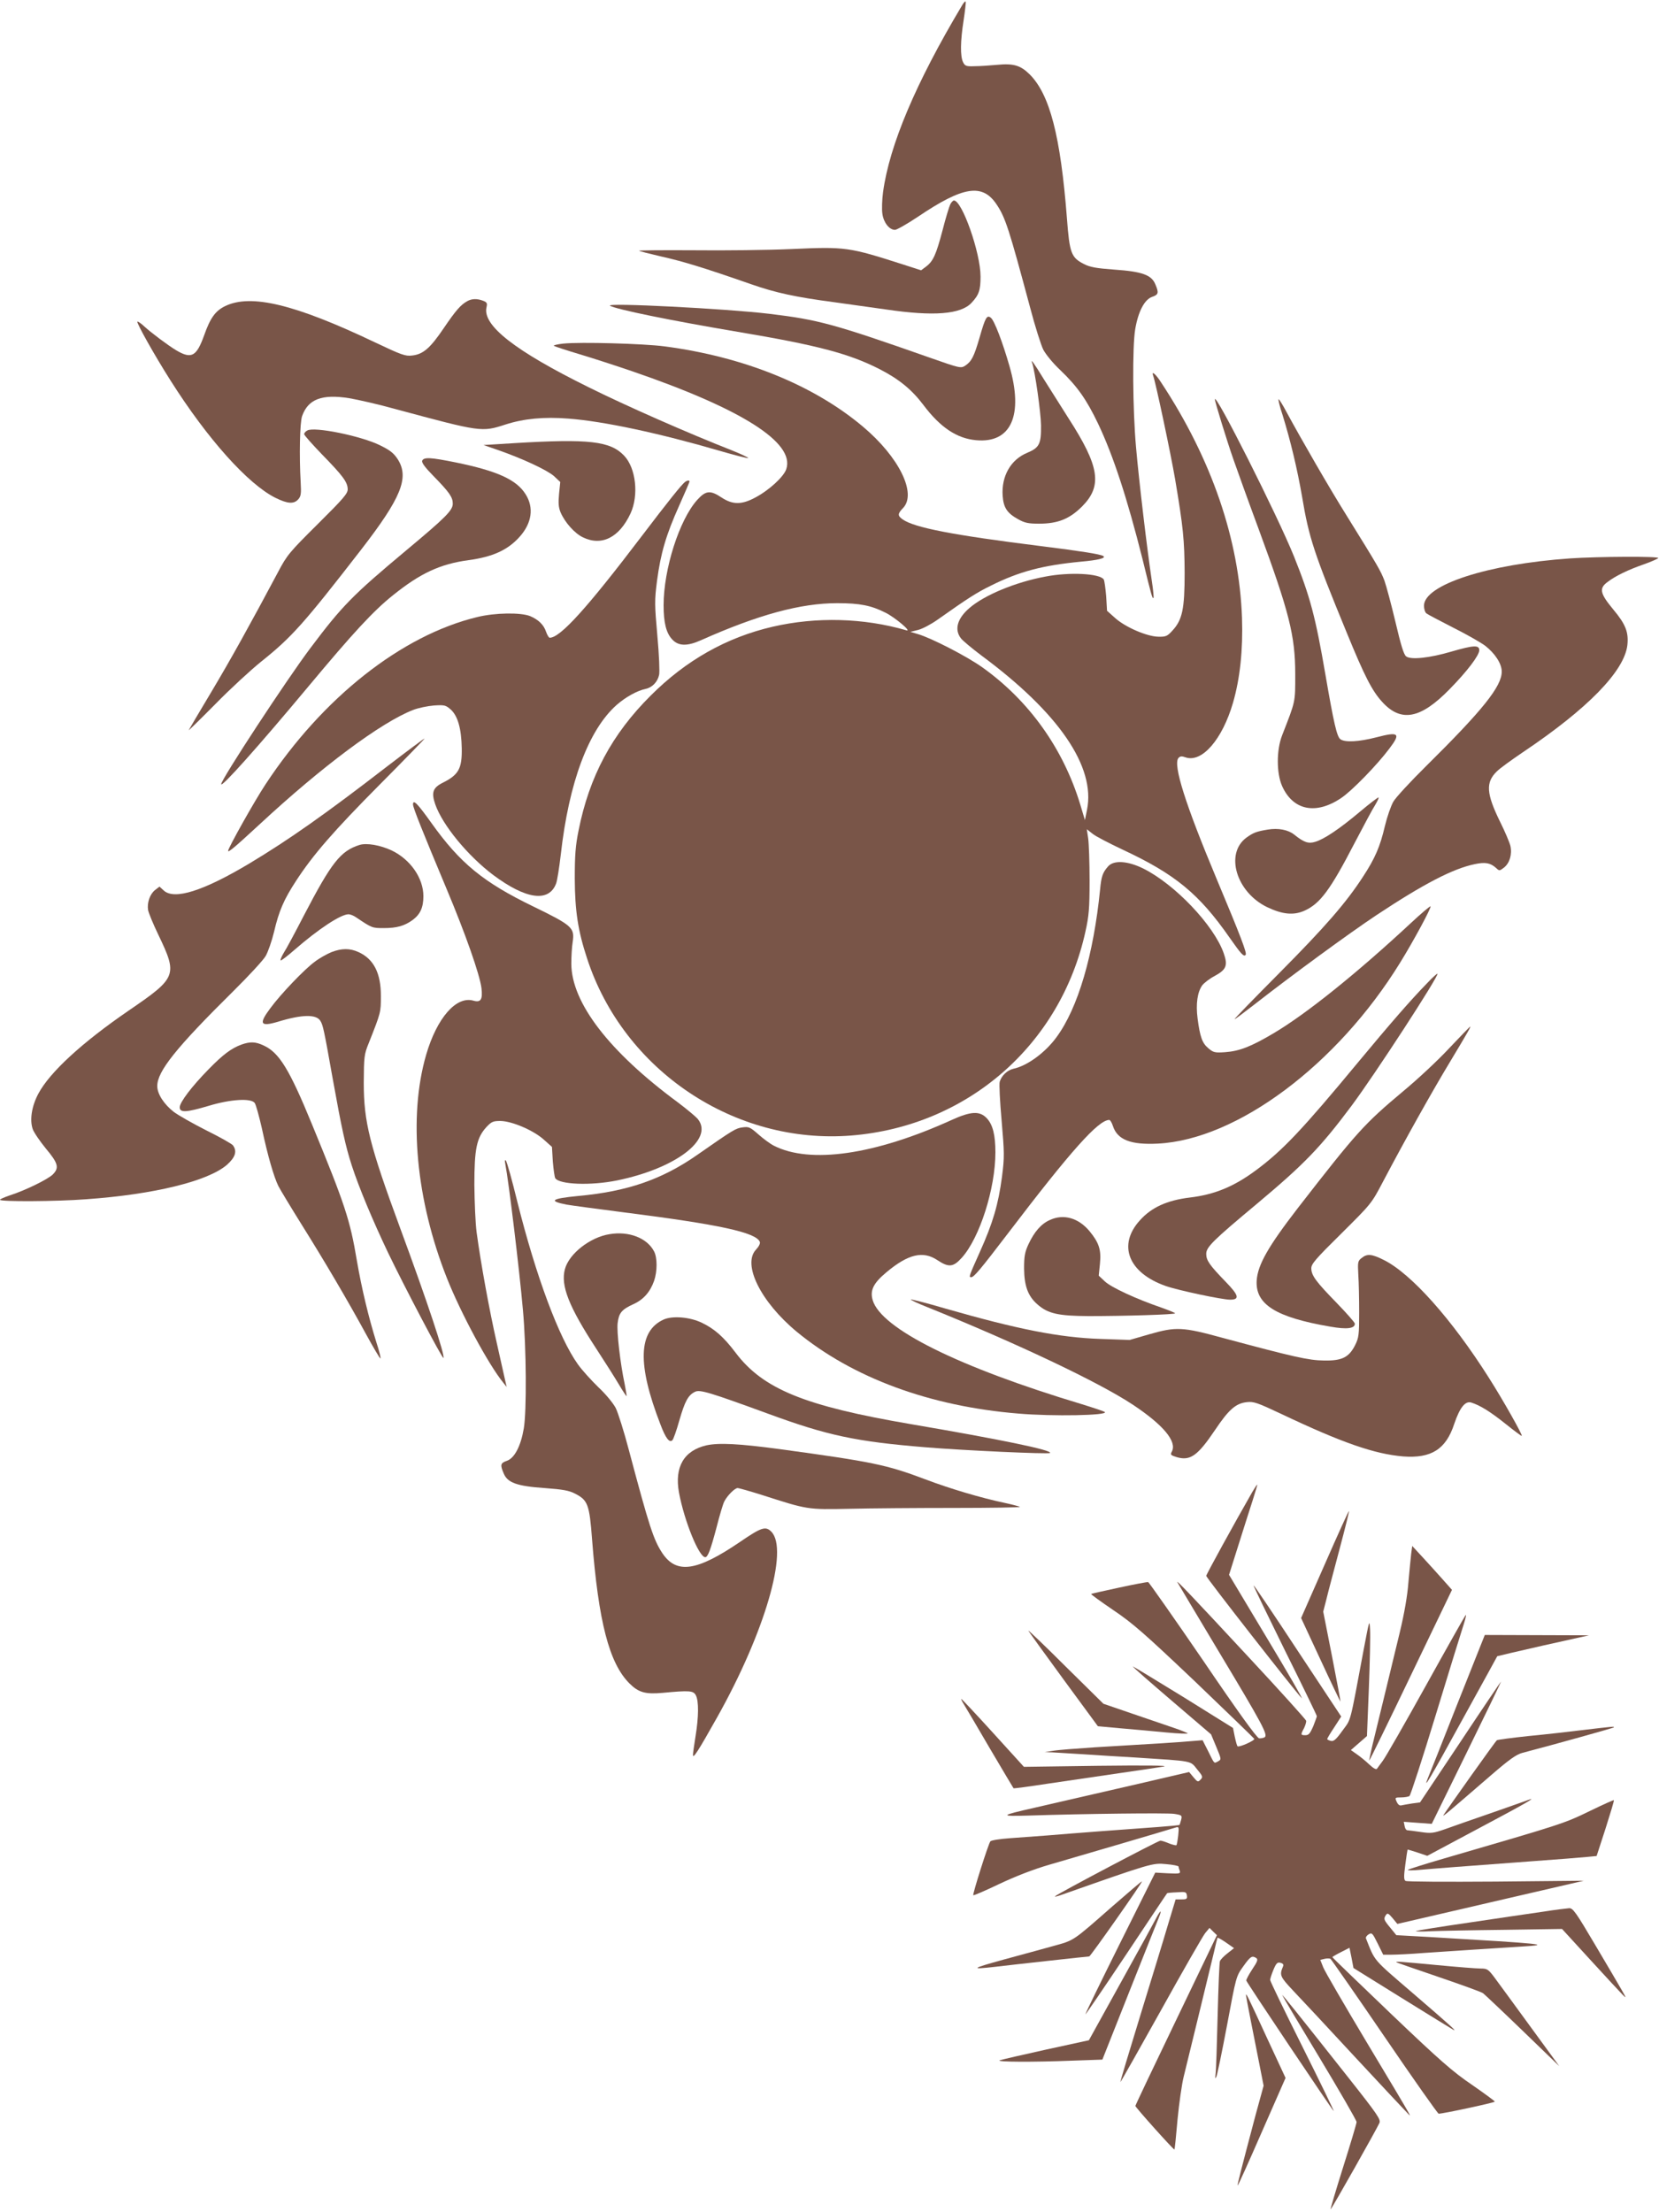 <?xml version="1.0" standalone="no"?>
<!DOCTYPE svg PUBLIC "-//W3C//DTD SVG 20010904//EN"
 "http://www.w3.org/TR/2001/REC-SVG-20010904/DTD/svg10.dtd">
<svg version="1.0" xmlns="http://www.w3.org/2000/svg"
 width="960pt" height="1280pt" viewBox="0 0 960 1280"
 preserveAspectRatio="xMidYMid meet">
<g transform="translate(0,1280) scale(0.1,-0.1)"
fill="#795548" stroke="none">
<path d="M5566 12767 c-267 -447 -419 -807 -456 -1078 -6 -44 -8 -101 -4 -126
7 -51 40 -93 73 -93 10 0 70 34 133 76 262 177 373 194 455 71 51 -76 72 -142
194 -597 28 -107 63 -217 76 -243 14 -27 57 -80 100 -120 97 -93 150 -168 217
-308 88 -185 169 -433 257 -783 54 -220 57 -231 64 -225 2 3 -2 47 -10 99 -27
179 -75 585 -91 770 -20 221 -22 586 -5 685 17 101 53 171 97 187 38 13 41 23
19 74 -22 53 -76 73 -237 84 -106 8 -141 14 -177 33 -72 37 -82 62 -97 263
-37 477 -99 717 -216 834 -53 52 -93 64 -187 55 -42 -4 -101 -8 -131 -8 -49
-2 -56 1 -67 23 -17 34 -16 122 3 242 8 54 14 103 12 108 -2 5 -12 -5 -22 -23z"/>
<path d="M5499 11618 c-6 -12 -27 -80 -45 -151 -37 -140 -54 -179 -96 -210
l-28 -21 -102 33 c-318 102 -334 104 -648 90 -135 -6 -390 -9 -567 -7 -177 1
-319 0 -315 -3 4 -3 63 -18 132 -34 121 -27 243 -64 515 -159 146 -51 259 -75
485 -105 85 -12 220 -31 300 -42 272 -40 430 -28 492 39 43 46 52 73 52 152 0
138 -107 440 -154 440 -5 0 -15 -10 -21 -22z"/>
<path d="M2705 11058 c-39 -21 -68 -55 -136 -155 -79 -117 -120 -153 -184
-160 -39 -5 -61 3 -217 77 -462 220 -716 281 -865 209 -57 -28 -86 -68 -122
-170 -44 -122 -73 -138 -161 -86 -47 28 -147 103 -187 140 -18 17 -35 28 -38
26 -6 -7 98 -193 192 -341 214 -338 447 -598 606 -678 71 -35 107 -38 133 -9
15 17 18 32 14 97 -9 154 -5 346 8 384 35 99 115 129 273 104 52 -9 171 -36
264 -62 501 -135 502 -135 641 -90 106 34 223 45 362 34 203 -15 529 -85 875
-186 92 -27 167 -46 167 -42 0 3 -44 24 -97 45 -247 97 -609 256 -828 365
-425 210 -613 357 -590 461 6 25 3 30 -20 39 -34 13 -65 12 -90 -2z"/>
<path d="M3530 11031 c35 -21 348 -85 739 -151 459 -77 645 -126 821 -216 113
-58 187 -119 254 -208 97 -129 193 -193 304 -203 203 -19 276 144 193 430 -40
139 -87 262 -107 278 -23 19 -32 3 -65 -112 -33 -114 -47 -140 -84 -165 -25
-16 -32 -14 -203 46 -560 197 -647 220 -928 254 -248 30 -954 66 -924 47z"/>
<path d="M3260 10812 c-36 -4 -60 -10 -55 -13 6 -4 73 -26 150 -49 77 -23 212
-67 300 -97 636 -218 946 -414 895 -567 -14 -44 -100 -123 -180 -165 -78 -42
-130 -42 -194 0 -66 44 -92 41 -141 -13 -104 -115 -195 -401 -195 -610 0 -101
15 -161 50 -198 36 -39 87 -40 167 -4 330 147 575 214 788 214 130 0 196 -13
279 -55 55 -27 155 -112 121 -102 -248 72 -521 79 -773 21 -268 -62 -502 -194
-707 -399 -224 -223 -355 -468 -417 -780 -18 -88 -22 -144 -22 -280 1 -184 18
-299 71 -460 211 -649 855 -1080 1531 -1025 671 55 1209 524 1353 1180 20 89
24 134 24 295 0 105 -4 214 -8 243 l-8 54 33 -26 c18 -15 96 -55 172 -91 305
-142 444 -256 621 -510 68 -97 82 -112 93 -100 9 9 -28 106 -168 440 -181 432
-253 660 -221 699 10 11 19 12 41 4 95 -33 213 103 275 316 41 142 58 306 52
491 -16 452 -175 918 -468 1362 -31 49 -58 71 -46 39 14 -37 101 -447 127
-599 47 -279 54 -352 55 -542 0 -208 -13 -271 -70 -333 -30 -33 -38 -37 -82
-36 -66 1 -191 55 -250 108 l-47 42 -5 85 c-4 46 -10 89 -14 96 -22 35 -198
44 -337 17 -173 -32 -353 -107 -439 -181 -72 -61 -90 -126 -50 -177 11 -14 64
-58 117 -98 449 -332 663 -645 612 -894 l-12 -59 -27 90 c-98 323 -296 601
-567 794 -90 64 -294 169 -372 192 l-44 13 44 11 c25 6 76 33 114 60 177 125
225 156 309 197 162 81 299 117 518 138 103 9 150 21 131 33 -19 11 -128 28
-359 57 -513 64 -734 107 -802 155 -30 21 -29 33 3 66 80 84 -24 295 -232 470
-287 242 -692 405 -1149 465 -123 16 -485 26 -585 16z"/>
<path d="M5973 10699 c16 -46 50 -285 51 -360 1 -108 -9 -129 -80 -159 -95
-39 -150 -135 -142 -249 5 -69 26 -100 89 -135 39 -22 60 -26 122 -26 108 0
176 27 249 100 118 119 101 231 -79 510 -47 74 -112 177 -144 228 -58 95 -77
120 -66 91z"/>
<path d="M7030 10489 c0 -13 71 -244 108 -349 22 -63 87 -244 146 -403 176
-478 211 -615 211 -837 0 -167 3 -152 -76 -355 -33 -85 -33 -218 0 -293 63
-141 195 -168 341 -70 62 41 208 191 280 287 67 88 55 99 -75 65 -101 -26
-182 -31 -209 -11 -20 15 -38 93 -86 372 -58 338 -89 453 -182 685 -96 238
-458 956 -458 909z"/>
<path d="M7422 10398 c46 -149 85 -312 113 -474 39 -234 68 -323 259 -787 102
-249 145 -333 203 -397 109 -121 222 -101 391 72 102 104 172 196 172 226 0
31 -33 29 -161 -8 -125 -37 -235 -49 -262 -28 -14 10 -31 67 -62 199 -24 101
-53 209 -64 240 -22 57 -35 80 -220 378 -97 155 -261 439 -347 598 -21 40 -42
73 -45 73 -4 0 6 -42 23 -92z"/>
<path d="M1778 10309 c-10 -5 -18 -15 -18 -21 0 -6 47 -59 103 -117 121 -124
148 -160 149 -201 1 -25 -23 -53 -173 -202 -164 -163 -178 -179 -230 -278
-162 -304 -274 -506 -387 -695 -69 -115 -127 -214 -130 -220 -3 -5 66 62 154
151 87 89 206 198 263 244 180 144 247 219 581 650 232 300 279 416 212 522
-24 37 -45 53 -104 82 -110 54 -381 109 -420 85z"/>
<path d="M2977 10236 l-179 -11 84 -29 c146 -51 288 -118 325 -152 l35 -33 -7
-69 c-5 -53 -3 -78 9 -107 25 -58 81 -121 129 -144 109 -53 211 -1 276 139 48
105 31 261 -37 333 -80 85 -204 99 -635 73z"/>
<path d="M2443 10134 c-4 -11 17 -39 64 -87 94 -96 113 -124 113 -161 0 -39
-40 -79 -270 -271 -310 -259 -370 -320 -554 -565 -137 -182 -516 -760 -516
-787 0 -23 215 218 502 562 261 313 378 440 492 531 159 128 274 181 438 203
139 19 225 58 293 133 73 80 86 171 36 249 -53 84 -164 134 -402 183 -148 30
-187 32 -196 10z"/>
<path d="M3965 10012 c-19 -13 -101 -116 -250 -312 -319 -420 -473 -590 -534
-590 -5 0 -14 15 -21 34 -13 40 -43 70 -92 91 -54 22 -203 20 -305 -5 -438
-105 -897 -467 -1227 -969 -63 -95 -216 -368 -216 -384 0 -12 40 22 184 155
359 333 701 588 886 660 30 12 85 23 121 26 62 4 68 2 98 -24 40 -37 61 -110
63 -224 2 -117 -18 -153 -110 -199 -58 -29 -67 -57 -43 -126 42 -119 186 -295
334 -407 190 -142 323 -161 365 -50 6 15 18 90 27 167 47 419 161 722 323 866
51 45 119 83 168 93 38 8 69 40 78 81 4 16 0 117 -10 225 -16 182 -17 204 -2
320 21 158 52 265 128 434 33 74 60 137 60 140 0 8 -13 7 -25 -2z"/>
<path d="M9085 9569 c-477 -33 -845 -153 -845 -274 0 -18 6 -38 14 -44 7 -6
76 -42 152 -81 76 -38 161 -86 189 -107 56 -44 95 -103 95 -149 0 -85 -108
-221 -440 -549 -89 -88 -173 -179 -187 -203 -14 -24 -36 -87 -49 -141 -28
-120 -57 -187 -127 -294 -98 -151 -219 -290 -484 -557 -144 -145 -261 -265
-259 -267 1 -2 49 34 107 79 225 176 552 415 714 523 275 182 443 269 569 295
61 13 90 7 122 -21 20 -19 21 -19 47 1 33 26 48 77 37 126 -5 20 -31 82 -59
138 -81 165 -85 229 -19 293 18 18 86 67 151 111 374 251 586 468 604 619 8
75 -10 121 -82 207 -77 93 -83 122 -32 159 44 34 118 70 210 102 43 15 80 32
83 36 6 11 -347 9 -511 -2z"/>
<path d="M2246 8370 c-365 -282 -575 -429 -801 -565 -269 -161 -437 -214 -498
-157 l-24 22 -26 -20 c-30 -24 -47 -74 -40 -116 3 -16 29 -80 59 -142 113
-236 108 -248 -171 -439 -270 -185 -457 -357 -523 -481 -38 -71 -51 -150 -33
-204 6 -19 41 -70 76 -113 72 -86 79 -112 40 -151 -29 -28 -159 -92 -247 -120
-32 -11 -58 -22 -58 -26 0 -12 329 -10 498 3 395 28 707 105 816 200 48 43 59
78 34 112 -7 9 -76 48 -153 86 -77 39 -162 87 -190 108 -56 44 -95 103 -95
149 0 85 108 221 440 549 89 88 173 179 187 203 14 24 36 87 49 141 28 120 57
187 127 294 98 151 219 290 484 557 144 145 261 265 260 267 -2 1 -96 -69
-211 -157z"/>
<path d="M7869 8103 c-119 -100 -207 -159 -259 -174 -39 -12 -65 -3 -121 42
-35 28 -92 39 -153 29 -66 -11 -84 -18 -124 -47 -125 -93 -58 -316 121 -402
88 -42 152 -48 214 -21 92 41 150 119 293 395 52 99 104 197 118 218 13 22 22
41 19 43 -2 2 -51 -35 -108 -83z"/>
<path d="M2390 8145 c0 -18 53 -151 195 -490 108 -257 191 -493 201 -572 8
-66 -4 -85 -46 -73 -100 29 -212 -100 -274 -313 -104 -358 -59 -840 120 -1292
80 -202 241 -501 326 -605 l20 -25 -7 30 c-4 17 -26 117 -50 223 -43 190 -92
457 -117 642 -7 52 -12 176 -13 275 0 208 13 271 69 333 30 32 39 36 82 36 67
-1 191 -54 251 -108 l47 -42 5 -85 c4 -46 10 -89 14 -96 24 -37 206 -44 358
-13 337 69 560 237 468 354 -11 14 -64 58 -117 98 -397 293 -614 575 -616 801
0 40 3 97 8 127 12 82 -2 95 -228 205 -289 140 -423 250 -588 481 -82 115
-108 142 -108 109z"/>
<path d="M2080 7911 c-110 -35 -162 -102 -321 -407 -51 -99 -103 -196 -117
-217 -13 -22 -21 -41 -18 -44 2 -3 39 25 80 61 139 121 268 206 313 206 10 0
30 -8 44 -18 92 -62 93 -62 160 -62 76 0 120 13 167 47 44 33 62 72 62 138 0
104 -75 212 -183 264 -66 31 -145 45 -187 32z"/>
<path d="M6413 7788 c-32 -36 -40 -58 -47 -133 -38 -380 -128 -688 -253 -857
-65 -89 -169 -165 -249 -182 -35 -8 -68 -39 -79 -75 -4 -13 1 -114 11 -225 16
-188 17 -209 2 -326 -21 -158 -52 -265 -128 -434 -64 -143 -65 -146 -50 -146
16 0 55 47 213 254 365 479 523 656 586 656 5 0 15 -16 21 -35 26 -80 103
-110 260 -102 458 23 1038 456 1402 1047 78 126 182 319 176 326 -3 2 -54 -41
-114 -97 -314 -292 -607 -527 -795 -638 -130 -77 -197 -103 -280 -109 -59 -4
-68 -2 -97 23 -35 29 -48 65 -62 172 -11 84 -1 153 27 192 11 14 43 39 72 54
68 37 77 61 52 132 -57 162 -283 399 -466 490 -90 44 -169 49 -202 13z"/>
<path d="M1918 7291 c-26 -11 -70 -35 -97 -56 -59 -43 -196 -186 -257 -269
-68 -91 -58 -108 44 -78 140 43 223 44 246 5 15 -25 20 -46 71 -333 52 -289
74 -391 111 -505 42 -129 121 -317 209 -502 97 -202 315 -616 321 -610 11 11
-93 325 -250 750 -178 483 -211 616 -211 842 1 151 2 164 29 230 70 177 70
177 70 270 1 133 -41 216 -129 256 -50 23 -97 23 -157 0z"/>
<path d="M8259 7112 c-95 -97 -218 -239 -399 -457 -323 -390 -438 -512 -592
-626 -128 -95 -240 -141 -383 -158 -132 -16 -222 -57 -289 -132 -130 -143 -67
-304 150 -380 71 -25 326 -79 372 -79 57 0 51 25 -25 103 -94 97 -113 124
-113 162 0 39 37 76 296 292 271 227 365 324 545 565 135 181 507 753 497 764
-2 2 -29 -22 -59 -54z"/>
<path d="M8386 6735 c-64 -69 -183 -180 -264 -247 -229 -192 -268 -235 -612
-678 -172 -223 -231 -327 -238 -418 -9 -139 110 -214 426 -268 96 -17 142 -11
142 17 0 7 -47 60 -103 118 -121 124 -148 160 -149 201 -1 26 22 53 173 202
174 173 175 173 243 303 125 237 282 518 386 690 110 183 122 205 117 205 -1
0 -56 -56 -121 -125z"/>
<path d="M1397 6756 c-59 -22 -106 -57 -190 -143 -98 -100 -167 -191 -167
-220 0 -32 38 -30 169 9 126 38 244 45 265 16 7 -10 25 -75 41 -145 35 -164
70 -283 96 -336 12 -23 73 -124 136 -225 129 -206 263 -433 373 -635 41 -75
78 -137 81 -137 4 0 -6 42 -23 93 -46 148 -85 311 -113 473 -39 234 -68 323
-259 787 -132 322 -191 417 -281 458 -47 22 -77 23 -128 5z"/>
<path d="M5505 6319 c-443 -201 -817 -255 -1027 -148 -20 10 -61 40 -89 65
-48 42 -55 46 -92 41 -40 -5 -54 -14 -262 -159 -205 -143 -405 -212 -690 -238
-155 -15 -174 -29 -66 -50 28 -5 178 -25 333 -45 551 -70 764 -116 785 -171 3
-9 -6 -27 -22 -44 -81 -85 27 -303 236 -476 323 -266 769 -431 1282 -473 198
-17 522 -11 500 9 -4 4 -64 24 -132 45 -715 215 -1162 437 -1211 602 -17 57 4
99 81 163 125 104 210 124 293 69 66 -44 92 -41 141 13 104 115 195 401 195
610 0 101 -15 161 -50 198 -41 43 -91 41 -205 -11z"/>
<path d="M2924 6065 c20 -103 81 -607 102 -845 20 -220 22 -586 5 -685 -17
-101 -53 -171 -97 -187 -38 -13 -41 -23 -19 -74 22 -53 76 -73 237 -84 106 -8
141 -14 177 -33 72 -37 82 -62 97 -263 37 -477 99 -717 216 -834 53 -53 93
-64 192 -55 158 15 179 13 193 -15 17 -33 16 -125 -2 -235 -8 -49 -15 -99 -15
-109 0 -25 30 22 139 216 276 491 417 973 314 1076 -33 33 -57 25 -180 -59
-251 -171 -368 -188 -450 -66 -51 77 -75 150 -194 597 -28 107 -63 217 -76
243 -14 27 -57 80 -100 120 -41 40 -95 99 -119 133 -110 154 -242 508 -350
939 -31 127 -61 235 -67 240 -6 6 -7 -1 -3 -20z"/>
<path d="M6075 5741 c-50 -22 -90 -68 -124 -141 -21 -46 -25 -69 -25 -140 1
-100 22 -159 77 -207 61 -54 121 -67 297 -68 213 0 500 9 500 16 0 3 -37 18
-82 34 -143 49 -288 116 -325 151 l-35 33 7 69 c8 80 -5 121 -60 188 -64 77
-150 102 -230 65z"/>
<path d="M3527 5659 c-113 -18 -234 -113 -258 -202 -26 -95 23 -218 181 -460
49 -75 108 -168 131 -207 23 -39 43 -69 45 -68 1 2 -4 32 -11 68 -26 123 -47
305 -41 354 7 59 23 79 91 110 58 26 97 70 120 135 19 55 19 134 0 170 -40 78
-146 119 -258 100z"/>
<path d="M7879 5521 c-22 -17 -23 -24 -19 -97 3 -44 5 -142 5 -219 0 -126 -2
-145 -23 -187 -36 -72 -76 -92 -181 -90 -90 1 -176 21 -586 131 -233 64 -270
65 -424 21 l-114 -33 -171 6 c-236 8 -478 56 -893 175 -112 33 -203 56 -203
53 0 -3 44 -24 98 -45 515 -208 990 -433 1188 -564 176 -117 256 -213 225
-271 -10 -18 -7 -21 28 -32 78 -23 121 7 222 157 79 118 120 154 183 161 40 5
62 -3 198 -67 356 -169 542 -233 708 -247 162 -12 247 41 295 188 32 94 63
134 98 124 51 -16 108 -51 196 -121 51 -41 95 -74 97 -72 5 6 -110 210 -191
337 -214 338 -449 602 -608 681 -70 35 -96 37 -128 11z"/>
<path d="M3840 5165 c-147 -67 -153 -259 -19 -605 31 -83 53 -110 70 -93 6 6
24 57 40 114 32 111 51 147 91 166 28 14 84 -3 423 -127 343 -126 507 -161
910 -194 215 -18 714 -41 721 -33 16 16 -290 79 -806 167 -615 105 -855 203
-1014 414 -68 90 -122 138 -196 173 -69 33 -169 41 -220 18z"/>
<path d="M4087 4437 c-129 -30 -185 -125 -158 -273 31 -166 116 -374 152 -374
15 0 31 43 65 171 18 71 38 138 45 151 17 34 61 78 77 78 8 0 71 -18 141 -40
265 -85 261 -85 506 -80 121 3 394 5 607 5 213 0 384 3 380 6 -4 3 -45 14 -92
24 -132 28 -309 80 -457 136 -222 84 -305 101 -839 174 -238 32 -354 38 -427
22z"/>
<path d="M7247 4168 c-106 -185 -267 -478 -267 -486 0 -11 511 -664 552 -707
11 -11 -79 145 -200 346 l-220 367 54 171 c30 95 67 212 83 261 16 50 28 90
26 90 -2 0 -14 -19 -28 -42z"/>
<path d="M7666 3749 l-137 -311 113 -243 c62 -134 114 -242 115 -241 1 1 -21
119 -49 262 l-51 259 18 70 c9 39 44 169 76 290 32 120 57 220 55 222 -2 2
-65 -137 -140 -308z"/>
<path d="M8166 3810 c-3 -25 -10 -99 -16 -165 -6 -79 -23 -177 -50 -290 -23
-93 -56 -233 -75 -310 -19 -77 -50 -205 -69 -284 -20 -80 -34 -146 -33 -148 2
-1 110 220 241 493 l238 495 -55 62 c-30 34 -82 91 -115 127 l-60 65 -6 -45z"/>
<path d="M6476 3614 c-88 -19 -161 -35 -162 -37 -2 -2 56 -44 128 -93 113 -76
181 -136 473 -413 187 -179 341 -328 343 -332 4 -10 -89 -51 -97 -43 -3 3 -10
28 -16 56 l-10 50 -289 180 c-159 98 -290 177 -291 176 -2 -2 100 -91 225
-198 l228 -195 30 -72 c30 -72 30 -73 11 -84 -25 -13 -20 -18 -58 59 l-32 63
-62 -5 c-63 -6 -218 -16 -562 -36 -104 -7 -212 -15 -240 -20 l-50 -8 40 -1
c22 -1 103 -6 180 -11 77 -5 214 -14 305 -19 338 -22 316 -17 357 -68 33 -40
35 -45 20 -60 -14 -15 -18 -14 -41 14 l-25 30 -253 -59 c-139 -32 -309 -71
-378 -87 -69 -16 -188 -43 -265 -61 -199 -45 -204 -50 -35 -45 335 11 800 16
844 10 45 -7 47 -9 41 -34 -4 -14 -8 -28 -10 -30 -2 -2 -57 -7 -122 -12 -158
-11 -501 -37 -643 -49 -63 -5 -161 -12 -217 -16 -57 -4 -107 -12 -112 -18 -12
-15 -104 -306 -99 -312 3 -2 71 27 152 66 96 45 196 84 289 111 149 43 687
201 727 214 22 7 23 6 18 -44 -3 -28 -8 -54 -10 -57 -3 -3 -23 2 -43 10 -21 9
-43 16 -50 16 -13 0 -591 -305 -610 -322 -5 -5 15 0 45 11 511 180 521 183
598 175 39 -3 72 -10 72 -14 0 -5 3 -16 7 -25 5 -16 -2 -17 -68 -14 l-74 4
-202 -405 c-111 -223 -202 -409 -202 -415 -1 -5 105 150 235 345 130 195 237
356 238 356 0 1 26 4 56 5 51 4 55 2 58 -18 3 -20 -1 -23 -31 -23 l-34 0 -43
-142 c-23 -79 -96 -316 -161 -528 -65 -211 -117 -385 -116 -387 2 -1 107 186
235 415 127 229 243 431 256 447 l25 30 21 -21 22 -21 -236 -491 c-130 -270
-236 -493 -236 -497 0 -8 222 -256 226 -252 2 2 10 80 18 174 9 93 25 206 36
249 20 81 144 590 176 724 9 41 18 77 20 78 1 2 23 -10 49 -28 l46 -32 -38
-30 c-21 -16 -41 -37 -44 -46 -3 -10 -9 -152 -13 -317 -4 -165 -9 -316 -12
-335 -3 -27 -2 -31 5 -15 5 11 33 146 62 300 52 279 52 280 93 337 42 59 51
64 75 49 12 -8 8 -20 -23 -66 -20 -31 -36 -60 -34 -65 6 -17 503 -758 506
-755 2 1 -80 170 -182 374 -102 204 -186 377 -186 385 0 8 9 35 19 59 16 38
23 45 41 40 15 -4 19 -10 14 -22 -21 -49 -17 -58 58 -138 41 -43 202 -215 357
-383 156 -168 293 -314 304 -325 19 -20 19 -20 8 1 -6 12 -115 196 -244 410
-128 214 -241 408 -250 431 l-17 43 25 6 c13 3 28 3 34 0 5 -4 146 -206 313
-451 167 -245 308 -445 313 -445 21 -1 325 64 325 70 0 3 -60 47 -132 97 -112
76 -185 140 -470 412 -186 178 -338 324 -338 327 0 2 22 15 50 29 l49 25 12
-59 11 -58 280 -174 c155 -96 288 -178 297 -183 26 -14 -11 20 -239 216 -229
197 -212 177 -266 313 -2 6 5 16 16 23 19 11 22 7 52 -53 l32 -65 50 0 c27 0
111 4 185 10 163 11 402 27 566 37 181 11 133 16 -528 55 l-197 11 -35 43
c-38 46 -40 51 -25 74 9 13 15 9 38 -18 l28 -34 539 125 540 125 -510 -5
c-287 -2 -515 -1 -522 4 -10 7 -10 27 -1 94 6 46 12 85 13 87 1 1 27 -7 58
-17 l56 -19 296 158 c271 144 344 186 290 166 -11 -5 -108 -38 -215 -76 -107
-37 -228 -79 -269 -94 -66 -23 -80 -25 -140 -16 -36 5 -71 10 -77 10 -7 0 -14
11 -16 24 l-5 25 81 -6 81 -6 202 412 c111 226 200 411 199 411 -2 0 -108
-157 -236 -350 l-233 -349 -46 -6 c-25 -4 -53 -9 -62 -11 -10 -3 -20 5 -27 21
-11 24 -10 25 26 25 20 0 42 4 48 8 6 4 75 216 153 472 78 256 151 492 162
525 10 32 15 55 10 50 -5 -6 -109 -190 -231 -410 -122 -220 -234 -415 -249
-434 -14 -19 -29 -40 -33 -45 -4 -7 -22 3 -45 25 -21 20 -53 46 -72 59 l-34
24 46 40 47 41 11 275 c6 151 9 304 7 340 -3 63 -4 59 -37 -115 -83 -443 -71
-397 -123 -469 -37 -52 -51 -63 -67 -59 -12 3 -21 8 -21 11 0 3 18 34 41 68
l40 62 -252 381 c-138 210 -253 380 -255 378 -2 -2 80 -171 181 -376 102 -205
185 -376 185 -381 0 -4 -10 -30 -21 -59 -18 -41 -26 -51 -45 -51 -28 0 -29 2
-8 41 8 17 14 36 12 43 -2 7 -151 173 -332 367 -327 352 -423 453 -413 434 3
-5 111 -187 240 -402 254 -423 285 -481 265 -495 -7 -4 -22 -7 -32 -6 -13 2
-121 151 -326 453 -169 247 -312 450 -316 451 -5 1 -81 -13 -168 -32z"/>
<path d="M5951 3365 c2 -6 94 -133 203 -282 l199 -271 131 -12 c72 -6 191 -17
264 -24 73 -7 129 -9 125 -5 -5 3 -37 17 -73 29 -36 12 -144 49 -240 82 l-175
60 -219 216 c-120 120 -217 212 -215 207z"/>
<path d="M8434 2943 c-86 -219 -164 -414 -172 -433 -29 -72 11 -5 203 345 109
198 199 361 199 362 1 1 121 29 266 62 l265 59 -302 1 -301 1 -158 -397z"/>
<path d="M5578 2938 c11 -18 80 -134 152 -258 73 -124 134 -226 135 -227 1 -2
91 10 201 27 109 16 294 43 409 60 116 17 233 34 260 39 31 6 -116 7 -380 4
l-430 -6 -179 197 c-98 108 -181 196 -183 196 -3 0 4 -15 15 -32z"/>
<path d="M9160 2790 c-80 -10 -222 -26 -317 -35 -94 -10 -176 -21 -181 -24 -8
-5 -282 -391 -309 -433 -7 -13 21 11 278 233 103 89 144 118 179 127 194 51
524 143 528 147 7 7 -9 5 -178 -15z"/>
<path d="M9205 2324 c-157 -76 -151 -74 -855 -279 -107 -31 -198 -60 -203 -64
-4 -4 28 -4 70 0 90 8 246 20 638 49 154 11 303 23 332 26 l52 5 52 160 c28
88 50 161 48 163 -2 2 -62 -25 -134 -60z"/>
<path d="M6435 1768 c-231 -203 -218 -194 -341 -228 -60 -17 -190 -52 -289
-79 -185 -51 -194 -58 -46 -41 99 12 536 60 544 60 7 0 310 431 305 434 -2 2
-79 -64 -173 -146z"/>
<path d="M8930 1739 c-69 -10 -262 -38 -428 -63 -167 -24 -306 -47 -309 -49
-3 -3 37 -4 89 -1 51 2 242 6 425 8 l332 5 162 -177 c89 -97 173 -188 187
-202 24 -24 24 -23 -4 26 -16 28 -85 146 -154 262 -111 188 -128 212 -150 211
-14 -1 -81 -9 -150 -20z"/>
<path d="M6694 1708 c-9 -18 -101 -186 -205 -373 l-188 -340 -248 -54 c-136
-30 -257 -58 -268 -62 -25 -10 196 -11 422 -2 l172 6 157 396 c87 218 163 411
171 429 7 17 11 32 8 32 -2 0 -12 -15 -21 -32z"/>
<path d="M8081 1446 c2 -2 112 -40 244 -85 132 -45 248 -87 257 -94 9 -7 112
-104 229 -217 l212 -205 -168 230 c-92 127 -186 254 -207 283 -36 48 -42 52
-81 52 -23 0 -136 9 -252 20 -221 21 -241 22 -234 16z"/>
<path d="M7210 1256 c0 -4 13 -73 29 -154 16 -81 39 -197 51 -258 l22 -112
-46 -168 c-85 -321 -107 -406 -104 -409 2 -2 65 138 140 310 l137 312 -111
239 c-110 239 -118 254 -118 240z"/>
<path d="M7420 1256 c0 -3 97 -166 215 -361 118 -196 215 -364 215 -373 0 -9
-36 -129 -79 -265 -43 -137 -75 -245 -71 -240 10 9 266 463 282 499 9 20 -8
46 -178 261 -302 382 -384 484 -384 479z"/>
</g>
</svg>
